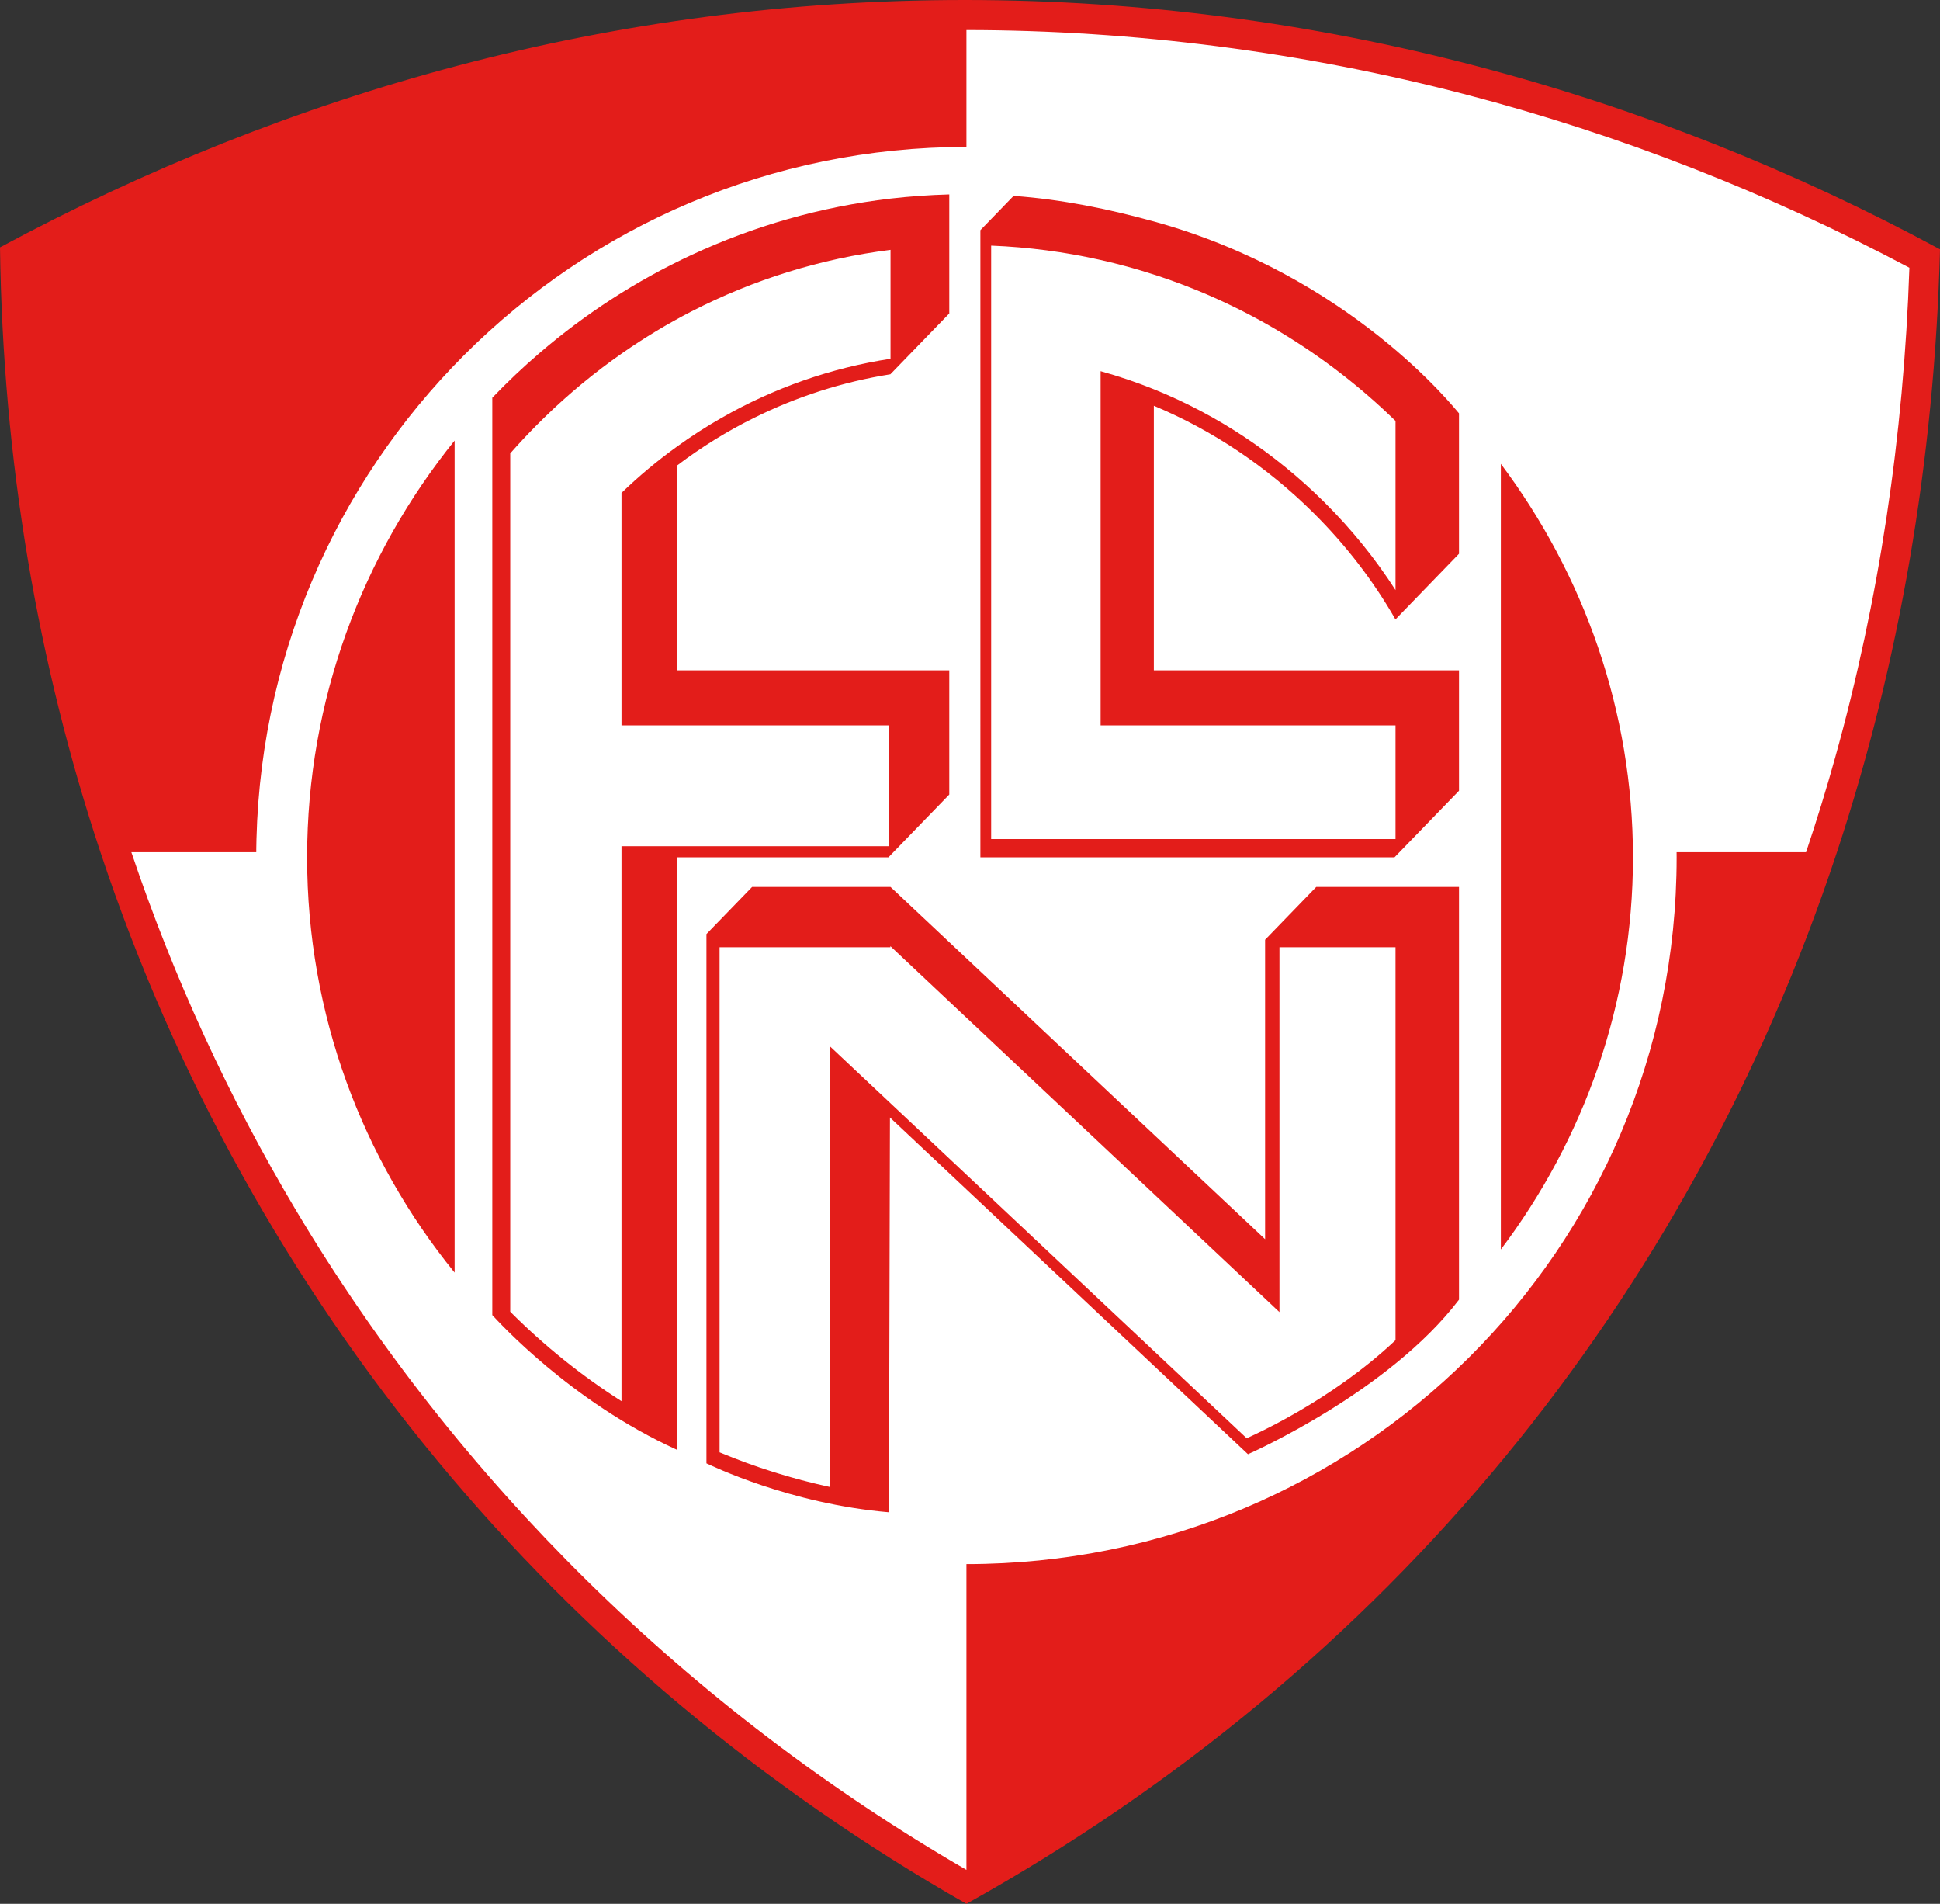 <?xml version="1.0" encoding="utf-8"?>
<!-- Generator: Adobe Illustrator 12.0.0, SVG Export Plug-In . SVG Version: 6.00 Build 51448)  -->
<!DOCTYPE svg PUBLIC "-//W3C//DTD SVG 1.1//EN" "http://www.w3.org/Graphics/SVG/1.1/DTD/svg11.dtd">
<svg  version="1.1" id="Ebene_1" xmlns="http://www.w3.org/2000/svg" xmlns:xlink="http://www.w3.org/1999/xlink" width="737.266" height="723.34"
	 viewBox="0 0 737.266 723.34" overflow="visible" enable-background="new 0 0 737.266 723.34" xml:space="preserve">
<rect x="0" y="0" width="737.266" height="723.34" fill="#333333" stroke="none"/>
<path fill="#FFFFFF" d="M367.303,7.234h-0.695c-130.911,0-251.461,34.178-359.234,92.094
	c1.042,79.503,14.074,155.064,37.413,225.224C100.71,492.7,215.834,629.867,367.303,716.106
	c156.975-87.416,269.093-224.89,324.202-391.555c23.204-70.174,36.304-145.521,38.388-224.489
	C621.986,41.799,498.508,7.354,367.303,7.234"/>
<path fill="none" stroke="#231F20" stroke-width="0.245" stroke-miterlimit="10" d="M367.303,7.234h-0.695
	c-130.911,0-251.461,34.178-359.234,92.094c1.042,79.503,14.074,155.064,37.413,225.224
	C100.71,492.7,215.834,629.867,367.303,716.106c156.975-87.416,269.093-224.89,324.202-391.555
	c23.204-70.174,36.304-145.521,38.388-224.489C621.986,41.799,498.508,7.354,367.303,7.234z"/>
<path fill="#E31D1A" d="M367.275,0h-0.709C232.984,0,109.973,34.876,0,93.974c1.063,81.126,14.362,158.229,38.176,229.82
	c57.067,171.581,174.541,311.547,329.1,399.546c160.179-89.199,274.584-229.479,330.818-399.546
	c23.677-71.605,37.045-148.489,39.172-229.069C627.157,35.271,501.157,0.123,367.275,0 M697.48,287.623
	c-3.396,12.18-7.106,24.25-11.117,36.171H367.275v386.644c-105.349-61.049-193.39-147.616-254.834-250.675
	C86.909,416.95,65.959,371.34,49.919,323.794h317.356V11.416c64.009,0.055,127.99,8.333,190.185,24.591
	c57.953,15.153,114.501,37.249,168.171,65.714C723.49,165.812,714.024,228.333,697.48,287.623"/>
<path fill="#FFFFFF" d="M637.182,325.727c0,149.063-120.839,268.539-269.902,268.539c-149.064,0-269.902-119.476-269.902-268.539
	c0-149.062,120.838-269.901,269.902-269.901C516.343,55.826,637.182,176.665,637.182,325.727"/>
<path fill="#E31D1A" d="M172.768,167.394v316.115c-35.039-43.1-56.058-98.025-56.058-157.778
	C116.71,265.977,137.729,210.793,172.768,167.394"/>
<path fill="#E31D1A" d="M620.582,325.73c0,55.758-18.754,107.327-50.206,148.994V176.246
	C601.828,218.186,620.582,269.974,620.582,325.73"/>
<path fill="#E31D1A" d="M286.573,158.76c16.312-8.102,33.729-13.68,51.801-16.558l0.055-0.054l22.328-23.05V73.87
	c-7.529,0.204-14.976,0.736-22.328,1.582c-26.706,3.123-52.143,10.488-75.643,21.427c-20.95,9.738-40.345,22.313-57.708,37.221
	c-6.274,5.373-12.275,11.062-17.99,17.021v348.535c2.223,2.319,29.552,32.707,70.242,51.215V325.73h80.308l23.119-23.854v-47.191
	H257.33v-77.839C266.564,169.862,276.343,163.807,286.573,158.76 M337.801,275.606v45.91H236.189v210.848
	c-15.331-9.766-29.501-21.182-42.281-34.003V172.263c3.205-3.642,6.546-7.215,9.998-10.693c0.941-0.941,1.882-1.882,2.837-2.81
	c9.356-9.125,19.34-17.362,29.842-24.659c8.416-5.865,17.172-11.129,26.201-15.781c23.595-12.125,49.114-20.05,75.643-23.391v41.381
	c-22.668,3.492-44.354,11.089-64.213,22.45c-5.796,3.301-11.429,6.916-16.885,10.871c-7.392,5.305-14.458,11.197-21.141,17.649
	v88.327H337.801z"/>
<path fill="#E31D1A" d="M499.166,194.876c12.357,12.275,22.806,25.874,31.152,40.454l0.027-0.014l24.128-24.919v-53.356
	c-1.72-1.882-41.409-52.384-115.974-72.901c-17.23-4.741-34.971-8.401-53.303-9.71l-12.616,13.025V325.73h157.382l22.97-23.705
	l1.541-1.596v-45.746H438.5V154.164C460.772,163.479,481.354,177.187,499.166,194.876 M530.346,275.606v43.182H376.673V93.319
	c14.116,0.559,28.015,2.4,41.6,5.456c6.833,1.541,13.585,3.382,20.228,5.538c33.975,10.966,65.332,29.815,91.846,55.62v64.268
	c-7.652-11.92-16.722-23.146-27.102-33.443C484.3,171.95,462.313,157.492,438.5,147.89c-6.602-2.66-13.354-4.951-20.228-6.861
	v134.578H530.346z"/>
<path fill="#E31D1A" d="M500.217,336.982l-19.436,20.064v113.777L338.429,336.982h-52.606l-17.35,17.909v201.096
	c1.65,0.723,31.479,15.358,69.355,18.591l0.382-150.004l136.064,127.948c1.324-0.612,53.623-23.799,80.199-58.729V336.982H500.217z
	 M530.346,509.191c-24.555,23.173-54.202,36.144-56.562,37.263L315.528,397.649v167.34c-14.54-3.137-28.601-7.569-42.063-13.188
	V359.897h64.909v-0.409l0.437,0.409l147.425,138.628V359.897h44.109V509.191z"/>
</svg>

